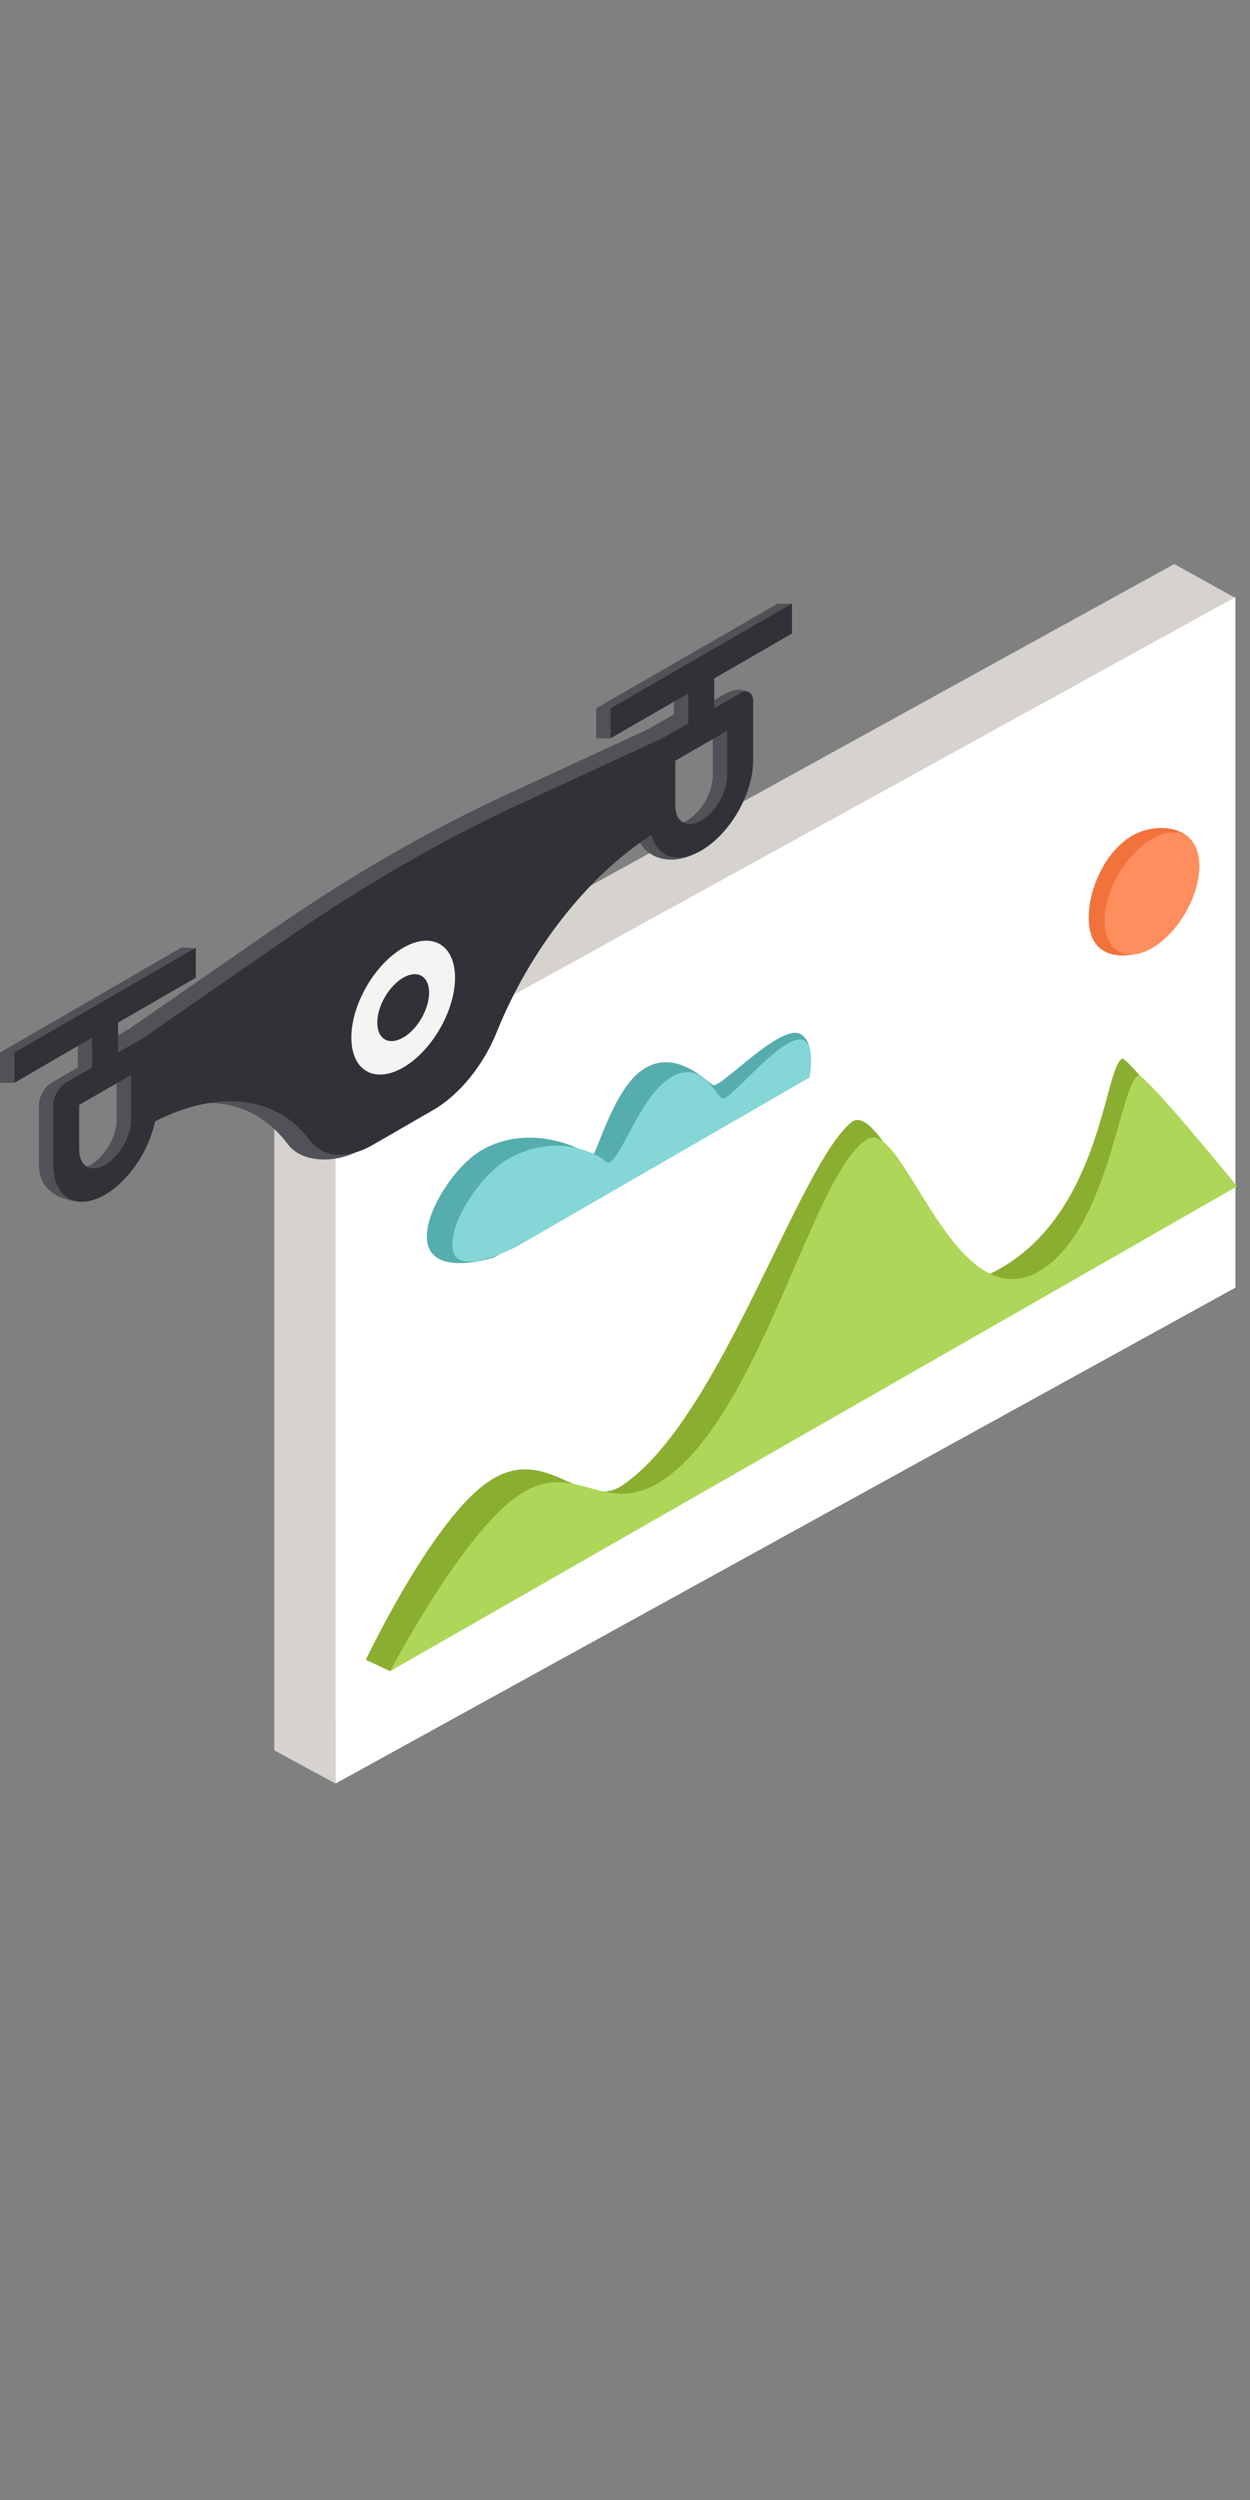 <svg width="82" height="164" viewBox="0 0 82 164" fill="none" xmlns="http://www.w3.org/2000/svg">
<rect x="0" y="0" width="82" height="164" fill="#808080" stroke="none"/>
<path d="M18 114.827L77.03 82.309L81 80.2V39.2L77.03 37L18 69.53L18 114.827Z" fill="#D6D2CD"/>
<path d="M81.043 84.47L22.013 117L22.013 71.691L81.043 39.173V84.47Z" fill="white"/>
<path d="M22.013 117L18 114.827L18 69.53L22.013 71.691L22.013 117Z" fill="#D6D2CD"/>
<path d="M22.026 71.691L35.404 76.822L44.074 72.047L30.683 66.916L22.026 71.691Z" fill="white"/>
<path d="M40.305 61.612L53.695 66.756L62.365 61.981L48.962 56.85L40.305 61.612Z" fill="white"/>
<path d="M80.889 51.792L67.472 46.648L58.815 51.424L72.219 56.555L80.889 51.792Z" fill="white"/>
<path d="M32.432 82.481L53.116 69.795C53.116 69.795 53.392 68.416 52.565 67.865C51.281 67.009 47.251 71.45 46.773 71.174C46.295 70.898 44.255 68.692 42.106 70.209C40.101 71.624 39.062 76.138 38.776 75.862C38.167 75.277 34.702 73.656 31.597 75.449C29.877 76.442 27.805 79.528 28.015 81.378C28.296 83.86 32.432 82.481 32.432 82.481Z" fill="#56ADAE"/>
<path d="M34.003 81.712L53.109 70.681C53.109 70.681 53.449 68.874 52.87 68.337C51.722 67.271 47.855 72.336 47.377 72.06C46.9 71.784 45.944 69.302 43.795 70.819C41.789 72.234 40.451 76.886 39.735 76.197C39.127 75.612 36.391 74.266 33.286 76.059C31.566 77.052 29.4 80.209 29.704 81.988C30.028 83.889 34.003 81.712 34.003 81.712Z" fill="#84D6D7"/>
<path d="M31.736 97.418C28.112 100.185 24 108.881 24 108.881L25.593 109.628L79.743 76.822C79.743 76.822 73.994 69.224 73.6 69.451C72.402 70.143 72.234 80.039 64.954 83.56C62.23 84.878 57.901 71.941 55.853 73.621C52.327 76.513 47.265 93.093 40.837 97.43C38.106 99.272 35.74 94.361 31.736 97.418Z" fill="#8AAE30"/>
<path d="M33.671 98.346C30.048 101.112 25.593 109.629 25.593 109.629L81.158 77.824C81.158 77.824 75.05 70.319 74.656 70.547C73.457 71.238 72.685 80.785 68.153 83.401C62.542 86.641 59.286 73.353 56.922 74.718C53.344 76.784 49.951 92.734 43.523 97.07C39.493 99.789 37.676 95.288 33.671 98.346Z" fill="#AED659"/>
<path d="M78.535 56.266C78.535 58.246 77.157 62.057 74.399 62.608C73.433 62.801 71.419 62.804 71.419 60.207C71.419 58.227 72.555 55.812 74.27 54.822C75.985 53.832 78.535 54.285 78.535 56.266Z" fill="#F2723C"/>
<path d="M78.678 56.818C78.678 58.797 77.288 61.205 75.574 62.195C73.859 63.185 72.469 62.383 72.469 60.403C72.469 58.423 73.859 56.015 75.574 55.025C77.288 54.035 78.678 54.837 78.678 56.818Z" fill="#FF8E5E"/>
<path d="M51.011 41.559L51.011 39.596L39.108 46.467L39.108 48.431L44.209 45.486L44.209 46.864L42.554 47.82L33.202 52.139C28.082 54.505 22.925 57.483 17.805 61.029L8.453 67.508L6.801 68.462L6.801 67.083L11.902 64.138L11.906 62.156L4.41727e-08 69.046L4.41728e-08 71.034L5.101 68.065L5.101 70.028L3.401 71.01C2.931 71.281 2.551 71.94 2.551 72.483L2.551 76.409C2.548 78.575 4.843 78.904 5.549 78.803C6.992 78.597 8.829 75.514 9.224 73.566C13.404 71.44 16.751 72.216 18.918 75.103C19.765 76.231 21.958 76.4 23.66 75.423L27.493 72.807C29.195 71.82 30.77 69.88 31.65 67.69C33.816 62.301 37.607 57.47 41.787 54.769C42.267 56.584 44.651 56.995 46.463 55.395C47.954 54.078 48.464 51.682 48.46 49.903L49.338 45.709C49.338 45.356 48.46 45.003 47.61 45.486L45.91 46.467L45.91 44.504L51.011 41.559ZM7.652 73.464C7.652 74.549 6.89 75.867 5.951 76.409C5.012 76.951 4.251 76.512 4.251 75.428L4.251 72.483L7.652 70.519L7.652 73.464ZM46.76 47.94L46.76 50.885C46.76 51.969 45.999 53.288 45.059 53.83C44.12 54.372 43.359 53.933 43.359 52.849L43.359 49.903L46.76 47.94Z" fill="#515258"/>
<path d="M51.961 39.605H51.003V40.21L51.961 39.605Z" fill="#515258"/>
<path d="M40.056 48.433H39.098L40.056 47.878V48.433Z" fill="#515258"/>
<path d="M12.814 62.206L11.906 62.155L11.855 62.811L12.814 62.206Z" fill="#515258"/>
<path d="M0 71.034H0.945L0.959 70.429L0 71.034Z" fill="#515258"/>
<path d="M51.955 41.558L51.955 39.595L40.053 46.467L40.053 48.43L45.154 45.485L45.154 47.449L43.498 48.404L34.146 52.724C29.027 55.089 23.869 58.067 18.75 61.613L9.398 68.092L7.746 69.046L7.746 67.082L12.847 64.137L12.847 62.174L0.944 69.046L0.944 71.034L6.045 68.064L6.045 70.028L4.345 71.009C3.876 71.28 3.495 71.94 3.495 72.482L3.495 76.409C3.492 78.574 5.009 79.456 6.883 78.377C8.424 77.49 9.773 75.513 10.168 73.565C14.348 71.439 18.139 71.894 20.305 74.781C21.184 75.957 22.76 76.078 24.462 75.102L28.437 72.807C30.139 71.819 31.714 69.879 32.594 67.69C34.761 62.301 38.551 57.469 42.731 54.769C43.211 56.583 45.069 56.758 46.88 55.158C48.371 53.841 49.409 51.682 49.404 49.903L49.404 45.976C49.404 45.434 49.024 45.214 48.554 45.485L46.854 46.467L46.854 44.503L51.955 41.558ZM8.596 73.464C8.596 74.548 7.835 75.867 6.896 76.409C5.956 76.951 5.195 76.511 5.195 75.427L5.195 72.482L8.596 70.519L8.596 73.464ZM47.704 47.939L47.704 50.884C47.704 51.969 46.943 53.287 46.004 53.83C45.065 54.372 44.303 53.932 44.303 52.848L44.303 49.903L47.704 47.939Z" fill="#313238"/>
<path d="M26.45 62.174C24.571 63.259 23.049 65.896 23.049 68.064C23.049 70.233 24.571 71.112 26.45 70.028C28.328 68.944 29.85 66.306 29.85 64.138C29.85 61.969 28.328 61.09 26.45 62.174ZM26.45 68.064C25.51 68.607 24.749 68.167 24.749 67.083C24.749 65.998 25.51 64.68 26.45 64.138C27.389 63.596 28.15 64.035 28.15 65.119C28.15 66.204 27.389 67.522 26.45 68.064Z" fill="#F6F4F2"/>
</svg>

